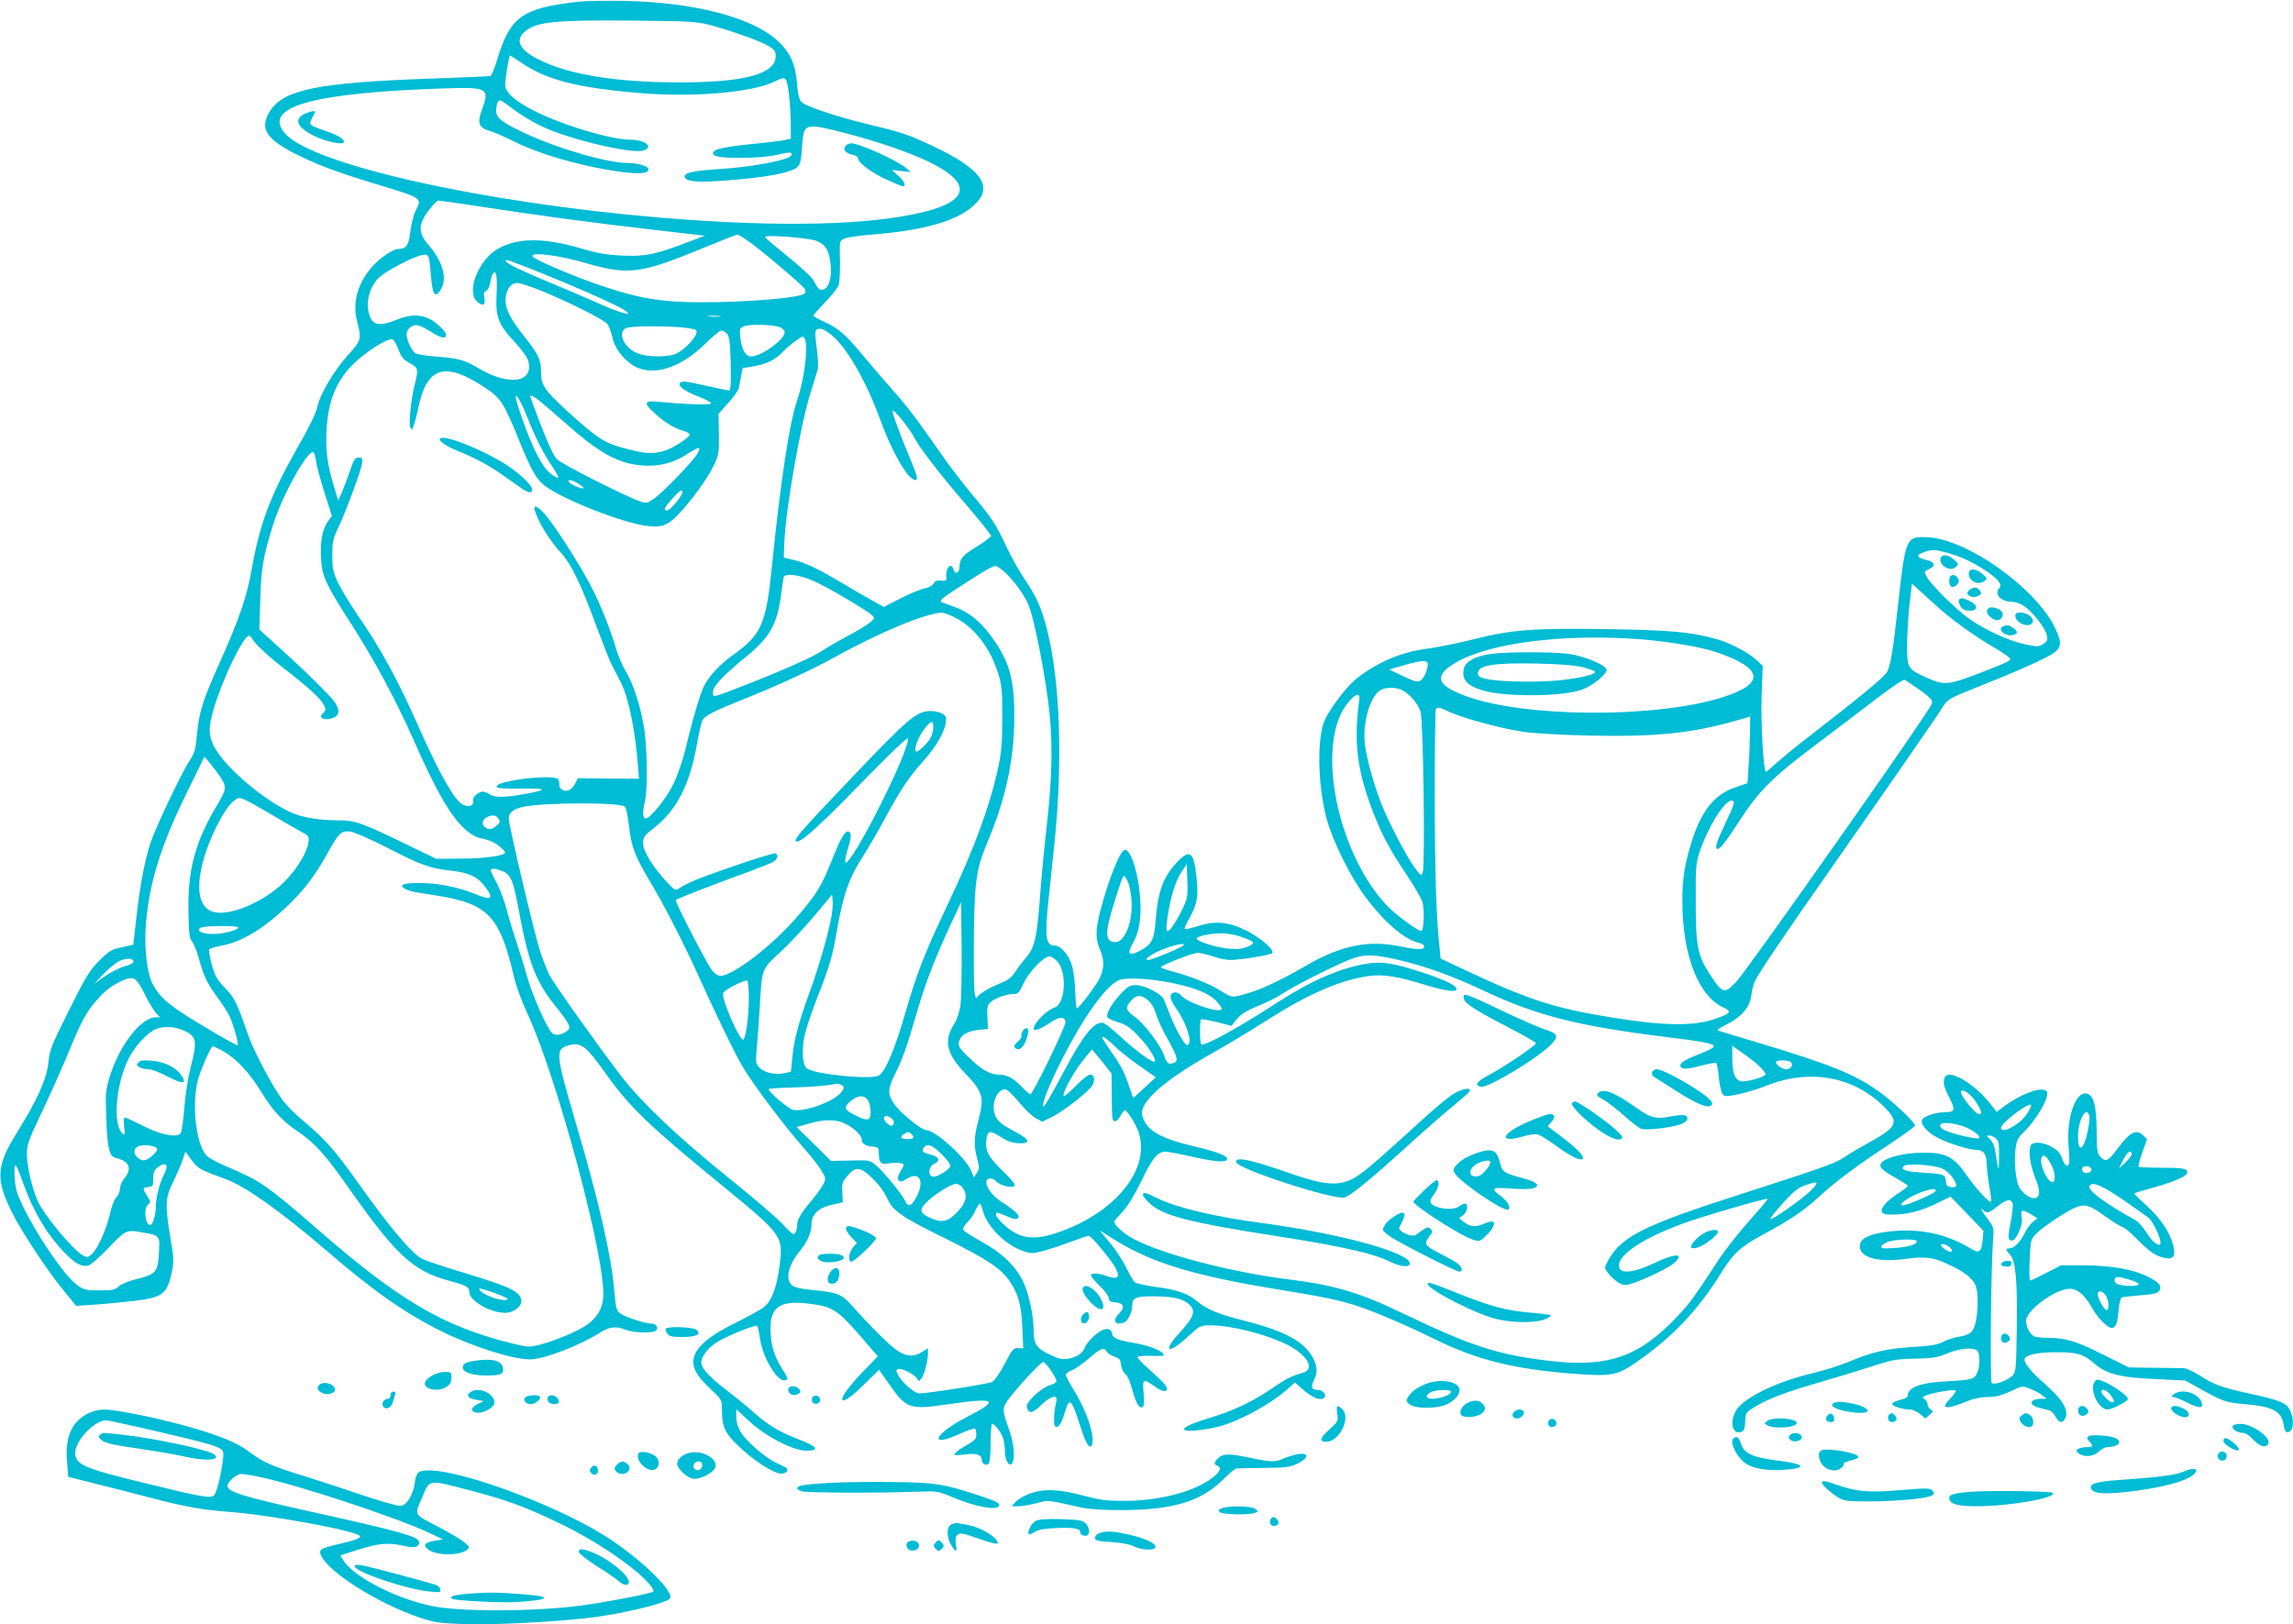 <?xml version="1.0" standalone="no"?>
<!DOCTYPE svg PUBLIC "-//W3C//DTD SVG 20010904//EN"
 "http://www.w3.org/TR/2001/REC-SVG-20010904/DTD/svg10.dtd">
<svg version="1.0" xmlns="http://www.w3.org/2000/svg"
 width="1280pt" height="907pt" viewBox="0 0 1280 907"
 preserveAspectRatio="xMidYMid meet">
<g transform="translate(0,907) scale(0.1,-0.1)"
fill="#00bcd4" stroke="none">
<path d="M3225 9060 c-312 -36 -376 -82 -450 -323 -14 -49 -32 -90 -38 -92 -7
-1 -158 -8 -337 -14 -624 -22 -816 -61 -892 -180 -60 -95 -27 -153 133 -236
117 -60 229 -103 446 -169 277 -84 271 -80 232 -155 -11 -21 -23 -72 -28 -111
-8 -77 -23 -100 -66 -100 -31 0 -105 -50 -149 -101 -81 -93 -110 -199 -82
-306 25 -96 23 -103 -51 -185 -80 -88 -158 -221 -173 -294 -7 -34 -47 -115
-116 -235 -144 -254 -205 -417 -249 -667 -27 -155 -68 -276 -186 -538 -87
-194 -108 -263 -119 -380 -8 -89 -13 -107 -40 -148 -35 -52 -149 -286 -203
-417 -41 -100 -72 -250 -96 -464 l-17 -150 -64 -14 c-58 -12 -71 -20 -126 -75
-54 -54 -74 -86 -169 -277 -99 -199 -108 -221 -115 -292 -9 -91 -62 -209 -178
-395 -112 -180 -117 -254 -28 -436 53 -108 198 -328 293 -444 l68 -83 95 6
c52 3 154 13 225 21 166 20 188 37 216 169 10 52 9 76 -10 186 -30 182 -29
219 15 309 20 41 44 96 53 122 l16 48 35 -48 c36 -48 44 -52 191 -106 110 -40
309 -182 563 -400 260 -224 434 -346 636 -447 175 -87 399 -159 499 -159 77 0
276 77 392 150 51 33 89 37 142 15 40 -16 144 -20 166 -6 21 13 5 41 -23 41
-36 0 -151 38 -176 58 -19 15 -23 33 -31 127 -15 188 -88 507 -214 933 -110
374 -114 410 -54 431 77 27 106 7 210 -139 139 -197 244 -299 644 -626 356
-292 357 -293 337 -459 -15 -119 -43 -196 -85 -231 -18 -15 -87 -53 -153 -86
-166 -80 -244 -151 -244 -223 0 -42 28 -86 96 -150 64 -60 64 -61 64 -115 0
-93 15 -129 85 -197 87 -86 210 -165 250 -161 32 3 41 26 15 38 -8 4 -32 15
-52 25 -59 28 -164 120 -192 168 -17 28 -26 59 -26 86 l0 43 71 -66 c94 -87
247 -166 320 -166 78 0 63 23 -44 64 -111 43 -170 79 -255 155 -35 31 -105 88
-155 126 -100 77 -141 126 -131 159 9 34 38 69 80 98 48 33 221 104 231 95 3
-4 10 -34 15 -68 15 -111 101 -252 143 -235 15 5 15 9 -4 39 -54 83 -75 141
-79 221 -9 148 46 189 222 166 121 -15 152 -35 272 -172 l104 -121 -84 -87
c-78 -81 -124 -145 -113 -157 11 -10 55 22 128 94 l76 75 56 -80 c97 -138 114
-144 326 -113 274 40 296 25 106 -72 -184 -95 -215 -175 -36 -92 41 18 79 31
83 29 4 -3 8 -18 8 -34 0 -24 -8 -33 -54 -59 -50 -28 -73 -48 -65 -55 2 -2 27
0 56 3 62 9 93 -1 93 -29 0 -25 29 -38 41 -19 5 8 9 60 9 117 0 56 4 102 8
102 15 0 49 -44 61 -79 6 -19 11 -53 11 -76 0 -50 24 -89 40 -65 18 27 10 113
-16 185 -39 108 -40 120 -11 163 39 57 186 217 200 217 15 0 79 -94 74 -109
-2 -6 -18 -15 -36 -20 -46 -13 -133 -93 -129 -119 7 -43 31 -41 79 7 52 51 95
63 86 23 -15 -63 -18 -135 -6 -142 17 -11 35 17 54 82 25 84 36 74 85 -79 31
-99 54 -135 66 -104 18 47 -32 195 -105 310 -22 36 -41 72 -41 80 0 8 15 19
33 25 17 6 60 36 95 66 67 58 85 65 101 38 5 -10 24 -22 43 -28 28 -10 33 -17
36 -46 2 -19 12 -41 23 -50 13 -9 28 -45 40 -90 21 -76 39 -106 58 -95 7 5 9
30 5 77 -8 81 -3 84 61 38 26 -19 50 -29 60 -25 24 9 7 33 -79 110 -42 37 -76
72 -76 78 0 5 27 9 63 8 85 -2 89 -2 81 11 -11 19 -85 47 -154 59 -101 17
-128 28 -132 53 -6 40 -51 34 -102 -13 -24 -22 -47 -51 -50 -63 -8 -30 -50
-58 -97 -64 -31 -5 -53 1 -102 25 -73 36 -87 58 -87 135 -1 87 -27 207 -60
274 -44 88 -116 157 -232 221 -53 29 -99 59 -101 66 -3 8 7 26 23 41 15 14 36
44 45 66 10 21 21 39 24 39 4 0 12 -20 19 -44 22 -85 128 -190 224 -221 42
-15 52 -15 110 0 34 9 104 32 154 51 51 19 96 34 101 34 5 0 30 -24 54 -52
128 -149 144 -207 49 -173 -51 18 -90 19 -90 4 0 -7 23 -34 50 -60 28 -26 50
-57 50 -68 0 -16 8 -20 37 -23 48 -4 54 -28 18 -64 -38 -38 -20 -67 30 -48 21
9 45 56 45 92 0 47 20 55 126 54 104 -1 157 -13 192 -45 39 -36 28 -69 -53
-158 -99 -107 -66 -125 44 -24 71 65 71 65 130 65 118 0 321 -53 434 -112 107
-57 148 -132 82 -152 -69 -20 -94 -33 -170 -85 -105 -72 -209 -123 -325 -159
-124 -38 -170 -58 -170 -73 0 -15 110 -6 195 16 114 30 292 127 383 210 l41
36 38 -34 c60 -54 112 -73 128 -47 10 16 -14 40 -41 40 -32 0 -38 15 -20 52
23 44 20 85 -9 134 -52 89 -161 145 -394 204 -129 32 -197 61 -249 105 -50 42
-115 65 -227 79 -58 8 -112 20 -120 26 -8 7 -30 44 -49 84 -19 39 -60 101 -91
138 l-56 68 83 -52 c209 -130 440 -200 909 -277 257 -42 333 -58 434 -89 98
-31 279 -108 450 -192 231 -114 443 -166 779 -191 199 -15 235 -8 339 64 199
137 345 291 470 492 72 117 110 152 237 221 153 82 229 134 312 210 90 84 222
182 401 299 75 50 137 95 137 101 0 17 -118 129 -195 185 -138 100 -276 156
-690 280 -110 33 -206 62 -214 65 -9 3 10 16 45 33 80 38 131 95 139 158 4 26
11 61 18 77 14 38 164 261 424 631 277 396 591 848 627 906 29 45 35 49 175
105 235 93 410 171 447 199 42 32 44 59 8 134 -106 229 -503 509 -725 512
-109 2 -113 -8 -154 -381 -28 -255 -41 -333 -61 -372 -14 -27 -149 -138 -429
-355 -72 -55 -156 -124 -187 -152 -31 -28 -58 -51 -60 -51 -14 0 -30 286 -24
431 l6 161 -36 34 c-50 45 -155 99 -234 119 -138 37 -244 46 -585 52 -421 7
-542 -2 -758 -56 -88 -22 -202 -45 -255 -52 -146 -18 -282 -75 -401 -169 -50
-40 -134 -148 -173 -224 -47 -92 -44 -364 7 -556 33 -124 136 -331 219 -441
108 -143 219 -237 299 -254 15 -3 27 -12 27 -20 0 -19 -35 -19 -129 0 -181 38
-335 7 -531 -107 -116 -68 -234 -125 -300 -146 -111 -35 -111 -35 -171 3 -60
39 -168 83 -271 110 -38 10 -68 21 -68 24 0 11 178 81 207 81 15 -1 53 -9 83
-20 30 -11 73 -19 95 -20 59 0 226 27 237 38 16 16 -67 88 -146 127 -98 48
-172 55 -266 25 -39 -12 -73 -20 -76 -17 -4 3 9 32 27 63 42 75 50 120 38 228
-15 143 -37 158 -112 78 -75 -81 -103 -159 -116 -322 -9 -112 -21 -134 -95
-172 -55 -28 -66 -12 -32 46 42 72 53 177 34 314 -16 116 -50 207 -78 207 -26
0 -92 -163 -140 -349 -25 -100 -25 -152 0 -207 25 -56 25 -102 0 -158 -19 -41
-117 -171 -129 -171 -3 0 -7 42 -9 93 -1 50 -9 116 -18 146 -17 58 -62 111
-94 111 -54 0 -59 45 -35 275 8 77 22 205 30 285 49 462 33 922 -41 1208 -31
120 -57 178 -124 278 -29 42 -75 124 -102 182 -57 123 -84 164 -193 293 -44
53 -105 132 -136 175 -31 43 -93 131 -138 195 -45 65 -120 159 -167 210 -46
52 -117 135 -158 184 -103 125 -141 159 -218 195 -38 18 -68 34 -68 38 0 3 29
36 65 73 35 36 70 80 76 95 6 17 9 77 8 139 -3 109 -3 110 23 122 14 7 83 18
154 23 316 26 500 83 589 182 86 95 11 191 -247 312 -133 63 -171 76 -341 117
-187 44 -370 105 -393 130 -14 15 -20 43 -25 105 -8 106 -40 175 -111 239
-144 129 -460 211 -848 220 -102 2 -221 0 -265 -5z m731 -128 c116 -30 281
-88 331 -117 37 -22 43 -30 43 -59 0 -99 -173 -146 -535 -146 -362 0 -633 45
-798 133 -99 52 -122 104 -67 151 66 55 168 65 605 61 303 -3 349 -5 421 -23z
m-1045 -213 c141 -95 310 -139 654 -168 302 -26 635 2 760 64 45 22 51 23 62
9 13 -18 26 -135 27 -248 l1 -80 -30 -7 c-16 -4 -100 -15 -187 -23 -165 -17
-218 -30 -218 -51 0 -20 44 -27 172 -26 75 0 143 7 188 17 68 17 88 16 76 -5
-17 -26 -225 -65 -416 -76 -133 -9 -182 -20 -178 -43 5 -25 67 -32 213 -21
240 17 384 44 418 78 14 13 20 40 24 109 7 104 15 117 74 115 51 -2 275 -62
422 -112 439 -150 506 -285 182 -365 -307 -75 -812 -86 -1470 -31 -997 84
-1941 296 -2094 470 -129 147 148 226 874 251 260 9 270 3 225 -119 -27 -73
-17 -102 42 -117 23 -7 82 -32 131 -57 156 -78 398 -146 614 -174 98 -12 143
-7 143 16 0 17 -59 35 -116 35 -116 0 -399 83 -584 171 -120 57 -150 81 -150
120 0 34 9 59 21 59 6 0 40 -23 77 -52 37 -28 108 -71 157 -94 149 -71 494
-153 564 -135 64 18 15 61 -70 61 -63 0 -182 27 -311 70 -236 78 -388 170
-388 234 0 34 21 166 27 166 2 0 31 -18 64 -41z m-258 -798 c331 -51 631 -92
961 -130 l320 -37 -97 -37 c-177 -68 -237 -80 -362 -74 -87 4 -136 12 -235 41
-212 62 -362 59 -470 -9 -101 -64 -165 -230 -110 -285 33 -33 52 -26 44 15 -5
27 -3 36 10 41 9 3 19 23 22 44 3 20 10 43 15 51 18 28 26 -12 21 -112 -6
-129 8 -168 99 -266 41 -44 72 -87 78 -109 33 -121 -109 -141 -278 -40 -77 46
-114 56 -235 65 -58 4 -111 13 -119 20 -22 17 -47 75 -47 105 0 16 9 31 24 41
27 18 47 13 124 -35 47 -29 72 -32 72 -10 0 19 -57 74 -95 91 -55 25 -109 23
-180 -6 -77 -32 -120 -32 -139 -2 -43 66 -23 181 43 240 42 38 186 113 238
123 37 7 39 4 49 -118 8 -105 23 -126 54 -76 39 61 13 158 -70 253 -56 65 -56
111 2 189 23 31 48 56 55 56 8 0 100 -13 206 -29z m1547 -214 c109 -83 288
-237 295 -254 3 -9 0 -20 -7 -24 -45 -28 -437 -54 -669 -45 -170 7 -271 27
-460 90 -153 51 -382 149 -387 165 -9 26 149 6 302 -39 231 -67 304 -58 636
79 107 44 200 81 207 81 6 0 44 -24 83 -53z m358 18 c52 -21 72 -56 79 -135 7
-69 -10 -126 -39 -136 -22 -7 -29 -1 -59 54 -9 16 -73 75 -143 131 -69 56
-126 104 -126 108 0 14 246 -5 288 -22z m-1523 -185 c196 -79 394 -167 445
-198 69 -43 -8 -24 -134 32 -67 30 -188 82 -271 116 -170 71 -240 105 -251
121 -9 16 15 8 211 -71z m-32 -86 c156 -62 375 -171 390 -196 8 -13 20 -48 27
-78 16 -67 80 -141 146 -166 102 -39 238 10 363 129 42 41 83 77 93 80 9 3 24
-3 35 -15 15 -17 18 -42 22 -169 2 -109 0 -149 -9 -149 -6 0 -61 11 -122 25
-122 27 -144 30 -153 15 -10 -17 31 -47 104 -74 39 -15 71 -33 71 -38 0 -11
-144 -6 -297 9 -78 7 -82 -7 -20 -63 53 -49 107 -83 157 -98 20 -6 39 -15 40
-21 3 -16 -101 -83 -147 -94 -61 -16 -99 -14 -194 10 -135 34 -170 56 -347
218 -124 114 -142 142 -142 215 0 68 -13 96 -92 196 -84 105 -111 162 -105
217 5 51 30 83 64 83 13 0 65 -16 116 -36z m1015 -151 c-15 -2 -42 -2 -60 0
-18 2 -6 4 27 4 33 0 48 -2 33 -4z m341 -62 c11 -7 21 -18 21 -26 0 -41 -129
-135 -187 -135 -31 0 -53 38 -60 103 -5 53 -5 55 23 66 35 13 173 8 203 -8z
m-552 1 c40 -4 75 -11 78 -14 23 -22 -68 -122 -125 -138 -59 -16 -160 -12
-207 10 -79 35 -110 128 -48 141 42 9 215 9 302 1z m842 -49 c83 -71 192 -263
267 -473 64 -176 154 -330 193 -330 18 0 13 20 -35 135 -58 139 -96 246 -91
252 9 8 97 -103 123 -154 29 -56 144 -205 289 -373 50 -58 101 -120 114 -139
l25 -34 -26 -21 c-14 -12 -51 -36 -82 -55 -55 -35 -69 -53 -70 -100 -1 -31
-26 -40 -33 -12 -12 47 -47 10 -40 -44 2 -17 -3 -19 -30 -17 -23 3 -34 -2 -42
-16 -6 -12 -26 -23 -48 -27 -21 -3 -81 -28 -134 -55 l-96 -49 -64 36 c-35 19
-112 64 -171 99 -128 77 -205 114 -273 129 l-50 12 3 79 c7 184 88 652 146
839 19 61 38 121 41 134 4 13 1 66 -6 118 -10 77 -10 96 0 103 20 12 46 1 90
-37z m-155 -19 c18 -47 -5 -227 -45 -341 -42 -121 -93 -460 -139 -916 -34
-337 -57 -389 -226 -510 -64 -46 -127 -113 -153 -165 -22 -44 -63 -180 -105
-357 -15 -60 -44 -146 -66 -190 -39 -82 -130 -195 -156 -195 -17 0 -18 37 -4
95 16 61 13 301 -4 408 -21 126 -60 249 -103 319 -19 32 -42 86 -52 120 -33
114 -92 261 -143 357 -61 117 -182 307 -243 384 -47 59 -83 77 -69 35 19 -64
85 -170 144 -233 58 -62 115 -180 205 -427 30 -81 65 -170 79 -198 14 -27 37
-72 51 -99 45 -88 83 -276 98 -488 l4 -51 -171 1 -170 2 -14 -27 c-18 -37 -46
-52 -73 -38 -11 6 -19 19 -17 28 1 9 -1 23 -5 30 -21 33 -356 -7 -344 -41 3
-9 44 -11 138 -10 148 2 152 -6 14 -31 -111 -20 -165 -20 -191 -1 -10 8 -28
15 -40 15 -21 0 -56 -30 -53 -46 6 -34 -22 -45 -61 -24 -44 24 -129 174 -240
425 -117 265 -216 447 -347 636 -40 59 -88 138 -106 175 -28 61 -32 79 -32
154 0 75 4 93 34 155 44 93 129 324 133 361 3 25 0 29 -20 29 -20 0 -27 -10
-47 -70 -13 -38 -33 -92 -45 -120 l-22 -50 -24 80 c-37 123 -47 198 -41 314 8
153 49 262 135 354 70 74 206 163 234 152 7 -3 22 -29 33 -58 16 -42 28 -56
63 -75 47 -26 49 -33 27 -119 -20 -78 -34 -213 -25 -238 7 -18 9 -18 19 8 6
16 18 60 26 100 48 230 149 261 370 114 93 -62 106 -83 198 -309 64 -156 93
-206 139 -241 101 -76 429 -205 565 -223 84 -11 118 1 175 59 75 78 167 204
202 277 29 62 30 71 29 177 l-2 112 54 61 c30 33 57 70 59 83 3 12 8 42 13 66
l8 45 68 12 c72 14 117 36 157 80 28 30 99 84 110 84 5 0 11 -7 14 -16z
m-1592 -342 c9 -15 30 -62 47 -105 41 -104 85 -190 133 -260 22 -32 37 -61 34
-64 -3 -4 -23 7 -44 24 -46 37 -98 137 -157 306 -43 122 -48 158 -13 99z m135
-21 c32 -27 92 -79 133 -115 145 -130 248 -193 348 -215 118 -25 222 -8 312
50 73 47 86 49 65 9 -20 -39 -193 -219 -244 -254 -37 -26 -43 -27 -76 -16 -81
27 -441 209 -467 237 -17 17 -50 89 -88 187 -33 87 -60 160 -60 162 0 13 27
-2 77 -45z m-1272 -318 c3 -27 25 -106 47 -176 l41 -128 -21 -28 c-32 -43 -45
-111 -40 -204 5 -105 22 -142 173 -378 127 -198 247 -422 344 -641 125 -284
204 -421 285 -496 25 -23 57 -44 73 -48 62 -13 95 -27 123 -51 17 -14 30 -29
30 -33 0 -18 -120 -34 -250 -34 l-135 -1 -190 92 c-232 112 -265 123 -363 123
-103 0 -196 16 -258 44 -151 69 -358 244 -422 356 -40 68 -41 116 -7 228 48
163 164 402 195 402 5 0 14 -8 19 -18 14 -27 96 -103 181 -168 120 -92 200
-165 216 -197 14 -26 14 -31 -2 -49 -16 -16 -16 -21 -4 -29 16 -10 58 -3 77
13 18 15 16 38 -5 73 -21 34 -176 187 -326 321 l-98 89 5 170 c5 176 17 242
73 420 51 161 194 418 224 400 4 -3 11 -26 15 -52z m1464 -124 c18 -11 31 -22
28 -25 -7 -7 -73 21 -81 35 -11 18 16 13 53 -10z m581 -44 c0 -23 -68 -105
-87 -105 -22 0 -15 15 28 64 36 41 59 57 59 41z m7055 -340 c79 -21 149 -54
224 -104 66 -45 90 -76 72 -94 -32 -32 8 -77 68 -77 21 0 50 -10 73 -26 48
-34 116 -122 124 -161 5 -26 2 -34 -21 -49 -25 -16 -31 -16 -103 -1 -87 19
-211 75 -304 138 -72 49 -219 194 -242 238 -16 29 -15 30 12 43 40 19 34 40
-16 52 -54 14 -58 27 -12 43 47 16 56 16 125 -2z m-5259 -107 c47 -41 108
-124 133 -180 35 -79 102 -425 121 -623 16 -175 12 -353 -14 -590 -14 -121
-30 -285 -36 -365 -22 -298 -31 -339 -92 -408 -16 -19 -39 -50 -53 -71 -18
-29 -38 -44 -82 -61 -58 -24 -112 -55 -125 -74 -19 -28 -23 27 -22 277 2 355
11 428 73 577 106 251 153 469 153 709 0 219 -29 315 -137 459 -58 77 -119
125 -193 152 -32 11 -65 24 -76 28 -15 7 1 21 92 80 133 87 193 122 209 122 7
0 29 -14 49 -32z m-1066 -51 c76 -33 302 -166 330 -194 13 -13 12 -17 -11 -37
-15 -13 -71 -47 -125 -76 -55 -29 -119 -66 -143 -83 -48 -33 -223 -111 -431
-192 -191 -74 -180 -72 -180 -38 0 32 59 94 192 202 125 102 168 180 188 339
6 48 13 93 15 100 8 23 87 13 165 -21z m6253 -125 c91 -84 210 -171 323 -238
50 -29 96 -60 103 -68 10 -12 -9 -22 -116 -64 -236 -92 -244 -93 -358 -41 -95
43 -100 52 -99 178 0 58 6 159 13 224 l14 118 26 -23 c14 -13 57 -52 94 -86z
m-5464 -79 c108 -53 198 -169 243 -313 20 -66 23 -95 23 -245 0 -138 -4 -190
-22 -276 -47 -219 -133 -454 -285 -774 -126 -265 -171 -381 -234 -600 -59
-203 -110 -326 -148 -350 -38 -25 -356 6 -401 39 -27 19 -31 111 -11 196 10
39 40 127 67 197 71 181 86 230 113 390 33 186 65 278 135 388 32 50 91 151
131 225 89 164 132 229 211 317 87 98 134 186 130 244 -1 20 -42 39 -85 39
-78 0 -122 -37 -430 -360 -289 -303 -335 -355 -323 -367 18 -17 122 75 358
318 157 161 265 265 267 256 13 -63 -315 -713 -348 -692 -5 3 0 33 11 68 22
72 23 93 8 103 -19 11 -46 -34 -95 -158 -53 -134 -81 -182 -170 -289 -110
-132 -259 -262 -375 -328 -70 -39 -91 -39 -124 1 -25 29 -210 387 -203 393 9
7 233 95 359 140 81 29 161 61 178 69 31 16 40 39 21 51 -6 4 -110 -28 -232
-70 -205 -71 -262 -94 -311 -128 -17 -11 -25 -5 -69 43 -79 87 -128 169 -128
212 0 34 6 42 63 87 124 98 197 239 237 463 10 57 23 116 29 131 12 30 52 51
266 137 153 61 357 155 462 214 260 144 519 252 609 255 11 1 44 -11 73 -26z
m3837 -123 c156 -13 333 -43 417 -72 263 -90 273 -176 30 -252 -374 -117
-1099 -113 -1429 7 -166 61 -183 112 -60 186 188 112 608 165 1042 131z
m-1196 -139 c0 -33 -22 -81 -42 -92 -16 -8 -35 -3 -96 26 l-77 37 80 23 c103
30 135 31 135 6z m2730 -132 c30 -20 64 -46 74 -58 19 -21 19 -21 -29 -93
-174 -264 -995 -1427 -1049 -1485 -67 -74 -80 -71 -144 26 -76 115 -86 162
-86 416 -1 194 1 215 22 279 46 138 138 286 178 286 22 0 17 -19 -36 -130 -48
-100 -60 -140 -42 -140 15 0 47 41 126 163 108 165 180 236 421 418 116 87
272 206 348 264 81 62 143 103 150 99 7 -4 37 -24 67 -45z m-2872 -13 c43 -22
89 -77 102 -121 15 -50 26 -858 12 -894 -9 -25 -9 -24 -45 25 -44 59 -144 250
-185 354 -42 106 -80 242 -92 328 -16 116 24 266 82 306 28 20 90 21 126 2z
m-242 -68 c-31 -231 -8 -397 89 -638 48 -119 82 -180 182 -332 39 -59 77 -124
83 -144 12 -35 9 -148 -4 -161 -10 -10 -142 86 -193 140 -252 266 -381 794
-261 1065 23 51 74 112 95 112 12 0 14 -9 9 -42z m505 -53 c85 -38 290 -93
412 -111 64 -9 222 -18 367 -21 367 -8 569 12 813 81 l87 25 -1 -92 c-1 -51
-4 -134 -8 -186 l-6 -94 -65 -22 c-123 -41 -197 -136 -253 -325 -40 -132 -50
-224 -44 -378 11 -265 98 -469 227 -527 51 -23 42 -34 -50 -65 -122 -41 -288
-38 -585 11 -315 51 -462 100 -826 272 l-117 55 -6 59 c-19 175 -26 418 -27
846 0 263 3 482 6 487 9 14 17 13 76 -15z m-2881 -85 c0 -17 -7 -44 -15 -59
-15 -31 -74 -85 -82 -77 -12 12 10 75 42 119 41 55 55 59 55 17z m-3979 -280
c35 -52 33 -68 -16 -150 -127 -211 -169 -371 -163 -611 2 -111 6 -140 20 -156
9 -10 27 -54 39 -98 26 -96 46 -137 106 -218 25 -34 53 -78 63 -98 19 -37 54
-158 47 -165 -5 -5 -233 128 -325 190 -80 54 -122 97 -151 154 -29 56 -45 189
-38 308 15 237 80 454 229 756 l99 203 30 -35 c16 -19 43 -55 60 -80z m291
-212 c67 -40 141 -82 163 -94 34 -17 40 -24 38 -49 -4 -58 -64 -157 -137 -230
-115 -113 -306 -193 -397 -166 -84 25 -100 142 -44 321 36 113 108 252 151
290 33 29 36 29 68 16 19 -8 90 -47 158 -88z m1966 48 c7 -7 17 -54 23 -106
13 -118 32 -169 120 -316 77 -128 190 -350 265 -516 94 -209 206 -441 248
-511 58 -99 225 -321 330 -442 48 -54 99 -118 112 -142 24 -40 25 -44 10 -75
-9 -18 -39 -59 -66 -92 -56 -65 -80 -105 -80 -135 0 -27 -10 -51 -22 -51 -5 0
-34 27 -65 61 -31 33 -169 151 -307 262 -269 216 -476 413 -587 557 -137 179
-378 519 -402 566 -13 27 -36 85 -51 129 -32 99 -176 706 -176 745 0 32 26 53
80 65 116 25 543 26 568 1z m-704 -69 c9 -15 7 -22 -13 -38 -27 -22 -41 -24
-65 -6 -21 15 -12 45 18 57 29 12 47 8 60 -13z m-629 -157 c194 -100 244 -118
359 -131 106 -11 155 -35 199 -97 45 -62 28 -71 -62 -33 -88 37 -208 61 -310
61 -82 0 -112 -9 -89 -27 22 -17 44 -22 177 -42 295 -46 360 -112 440 -455 11
-49 45 -141 75 -205 170 -366 443 -1392 423 -1589 -7 -65 -36 -112 -95 -152
-54 -36 -171 -85 -255 -107 -62 -16 -67 -16 -158 6 -381 94 -628 238 -1079
631 -286 249 -327 277 -497 349 -56 23 -113 53 -127 66 -60 56 -88 283 -51
426 13 49 65 170 81 187 1 2 26 -9 54 -24 75 -41 147 -116 214 -224 72 -116
119 -167 212 -230 88 -60 149 -127 255 -277 287 -410 380 -498 586 -554 100
-27 113 -35 113 -64 0 -48 116 -115 200 -115 45 0 90 32 90 64 0 52 -56 80
-325 161 -104 31 -205 65 -226 75 -62 32 -184 177 -374 445 -111 157 -173 227
-291 326 -45 37 -97 90 -116 116 -62 85 -165 280 -197 376 -58 168 -72 196
-125 251 -44 45 -55 64 -73 127 -11 41 -18 79 -16 86 3 6 31 16 64 22 113 19
235 91 368 217 93 87 160 175 226 294 64 118 80 133 130 127 23 -3 110 -41
200 -87z m4441 -355 c-41 -81 -72 -123 -82 -112 -10 10 12 147 36 226 10 35
31 82 47 105 l28 41 3 -95 c3 -91 1 -97 -32 -165z m-3791 221 c47 -20 60 -52
90 -213 54 -294 94 -400 200 -533 87 -109 96 -128 70 -147 -31 -22 -64 -27
-82 -12 -27 23 -110 208 -138 309 -15 52 -42 140 -60 195 -19 55 -44 138 -56
185 -12 47 -37 113 -55 148 -19 34 -34 67 -34 72 0 14 25 12 65 -4z m3490 -56
c8 -16 18 -62 21 -103 10 -118 -35 -237 -90 -237 -57 0 -59 51 -10 208 42 134
52 162 58 162 3 0 12 -13 21 -30z m-1655 -205 c-21 -106 -69 -273 -120 -413
-63 -175 -88 -267 -97 -367 l-8 -79 -35 -8 c-52 -11 -111 2 -138 29 -23 23
-24 30 -19 91 4 37 11 141 17 232 15 242 7 221 117 325 53 49 139 142 192 205
l96 115 3 -35 c2 -19 -2 -62 -8 -95z m721 -491 c-5 -35 -20 -79 -34 -100 -60
-94 -45 -166 59 -275 103 -108 110 -134 74 -270 -23 -89 -25 -136 -5 -209 13
-49 13 -57 -2 -79 l-16 -25 -17 40 c-31 71 -200 224 -249 224 -28 0 -148 99
-181 148 -36 54 -35 83 7 166 37 74 67 155 113 316 51 178 102 312 188 499
l67 144 3 -259 c1 -142 -2 -287 -7 -320z m-4031 438 c0 -16 -84 -37 -142 -37
-62 1 -95 18 -68 35 19 12 210 13 210 2z m5596 -52 c80 -28 85 -36 38 -56 -28
-12 -57 -15 -104 -11 -66 5 -180 41 -180 57 0 12 74 28 136 29 28 1 77 -8 110
-19z m-322 -50 c-13 -13 -175 -80 -194 -80 -33 0 29 41 96 65 73 26 115 32 98
15z m1225 -85 c143 -35 288 -88 461 -170 287 -135 528 -196 1010 -255 208 -25
272 -38 267 -53 -2 -7 -30 -22 -63 -35 -88 -34 -124 -54 -124 -69 0 -25 31
-26 112 -4 44 11 83 19 88 16 4 -3 11 -38 15 -79 3 -41 13 -83 20 -93 13 -17
17 -17 92 -2 43 9 112 30 153 47 245 97 490 52 663 -123 80 -82 67 -108 -93
-196 -52 -29 -113 -65 -136 -81 -45 -32 -127 -61 -569 -203 -545 -175 -666
-235 -744 -365 -11 -19 -21 -40 -21 -47 0 -18 49 -72 81 -88 25 -13 34 -13 76
1 71 23 205 89 231 114 57 54 2 53 -113 -2 -102 -49 -177 -61 -193 -32 -32 61
106 161 343 249 107 40 476 148 482 141 3 -2 -44 -57 -102 -122 -59 -66 -136
-164 -172 -219 -140 -214 -158 -238 -225 -310 -211 -226 -383 -289 -693 -256
-304 33 -455 81 -846 269 -237 114 -377 156 -624 187 -326 40 -715 141 -878
228 -52 27 -107 77 -107 96 0 4 21 28 46 55 30 32 65 90 105 171 60 126 92
165 135 165 13 0 85 -14 160 -31 129 -28 184 -31 184 -9 0 18 -59 40 -187 70
-193 46 -267 91 -287 173 -17 73 122 196 402 353 75 42 203 119 284 171 237
152 416 230 576 253 83 12 162 -1 321 -50 106 -32 163 -41 171 -25 9 18 -60
53 -183 93 -169 55 -229 65 -314 52 -150 -24 -310 -93 -502 -217 -228 -148
-415 -250 -426 -233 -8 13 -8 130 -1 138 4 3 43 -4 89 -15 l82 -21 15 20 c32
43 58 61 137 93 44 18 101 46 126 63 57 40 282 154 378 193 86 34 135 33 298
-6z m-1925 -5 c54 -65 42 -237 -18 -256 -44 -14 -116 -87 -116 -118 0 -16 38
-3 86 30 56 39 87 41 92 8 3 -22 -183 -404 -196 -404 -4 0 -26 18 -47 41 -50
51 -84 69 -132 69 -47 0 -96 29 -168 99 -57 55 -62 68 -45 101 15 28 48 43
105 50 l50 5 -3 65 c-3 55 0 68 17 84 25 23 87 45 126 46 28 0 34 6 58 58 29
64 113 152 146 152 10 0 31 -14 45 -30z m-5159 1 c0 -8 -20 -19 -48 -26 -27
-7 -77 -32 -110 -55 l-62 -43 50 52 c28 29 66 61 85 72 39 21 85 21 85 0z m61
-178 c22 -46 51 -94 64 -108 l23 -25 -23 0 c-84 0 -208 -162 -260 -340 -20
-67 -22 -90 -17 -220 6 -173 17 -217 55 -226 74 -17 91 -59 47 -112 -14 -17
-25 -42 -25 -58 0 -15 -9 -38 -21 -50 -12 -13 -27 -51 -35 -91 -18 -81 -67
-193 -100 -224 -22 -20 -26 -21 -50 -9 -58 32 -220 227 -255 308 -31 70 -59
196 -59 259 0 52 9 76 81 228 45 94 108 234 140 312 74 180 103 237 146 291
56 69 95 102 148 128 80 39 93 32 141 -63z m5740 58 c125 -26 203 -58 242 -98
17 -19 32 -39 32 -45 0 -31 -187 30 -226 73 -22 24 -51 24 -59 0 -4 -13 8 -40
38 -83 57 -84 88 -196 52 -192 -14 2 -63 88 -92 164 -14 36 -30 76 -36 90 -15
32 -109 80 -157 80 -32 0 -44 -7 -83 -48 -47 -51 -77 -100 -77 -126 0 -10 20
-21 57 -32 47 -14 69 -28 115 -76 55 -56 105 -134 94 -145 -10 -10 -109 62
-192 140 -47 44 -91 77 -102 77 -50 0 -107 -73 -213 -272 -82 -153 -110 -201
-115 -195 -11 10 36 127 102 257 122 241 244 412 319 447 38 17 175 10 301
-16z m-2366 -84 c0 -98 -15 -216 -30 -231 -17 -17 -125 229 -113 260 7 18 122
76 135 68 4 -3 8 -47 8 -97z m2229 -12 c19 -17 35 -44 45 -78 8 -29 38 -93 66
-142 53 -96 59 -119 34 -129 -31 -12 -40 -5 -56 42 -23 62 -111 177 -165 216
-49 34 -53 52 -18 90 30 33 55 33 94 1z m-5365 -178 c53 -29 56 -58 21 -193
-15 -58 -30 -152 -36 -228 -5 -71 -15 -136 -21 -144 -22 -26 -111 -8 -210 42
-49 25 -94 46 -100 46 -7 0 -9 -17 -5 -51 5 -44 4 -49 -8 -39 -57 48 -39 276
33 419 36 73 108 149 157 167 51 18 115 11 169 -19z m5174 -74 c26 -27 90 -77
141 -113 l93 -65 -63 -58 -63 -58 -22 63 c-27 81 -46 118 -99 193 -54 78 -58
85 -46 85 5 0 32 -21 59 -47z m3607 -120 c19 -19 33 -38 30 -43 -10 -16 -112
-43 -137 -37 -34 9 -48 46 -48 128 l0 70 60 -42 c33 -23 76 -57 95 -76z
m-3673 30 l53 -67 1 -111 c1 -149 2 -155 19 -155 8 0 21 14 30 30 9 17 19 30
24 30 13 0 59 -71 76 -119 72 -206 -129 -456 -457 -565 -128 -43 -207 -32
-289 42 -27 24 -49 50 -49 58 0 18 2 18 61 -7 39 -17 53 -19 62 -10 14 14 -12
38 -97 94 -72 48 -107 127 -56 127 10 0 23 -7 30 -15 19 -23 88 -41 102 -27 8
8 -9 30 -65 84 -81 78 -101 118 -90 183 7 44 22 44 84 4 35 -22 62 -31 96 -32
69 -3 63 20 -18 63 -84 44 -107 64 -118 106 -18 64 24 143 66 130 11 -3 44
-37 75 -74 30 -37 71 -76 91 -86 l35 -19 53 26 c68 33 210 145 228 179 16 31
9 58 -15 58 -9 0 -43 -27 -76 -60 -32 -33 -63 -60 -68 -60 -18 0 41 115 97
188 30 39 57 72 58 72 2 0 27 -30 57 -67z m3846 -5 c14 -14 -2 -38 -27 -38
-23 0 -63 29 -56 41 9 13 69 11 83 -3z m-5304 -124 c25 -9 19 -30 -16 -60 -60
-49 -199 -94 -253 -80 -25 6 -135 100 -135 115 0 3 60 7 133 9 108 3 188 9
249 21 3 0 13 -2 22 -5z m150 -86 c9 -12 16 -42 16 -65 0 -52 -16 -56 -90 -18
-56 28 -61 42 -27 72 42 38 79 42 101 11z m127 -98 c20 -11 25 -35 9 -45 -5
-3 -19 4 -30 15 -11 11 -18 25 -15 30 8 13 12 12 36 0z m-249 -36 c45 -22 88
-64 88 -85 0 -24 19 -37 60 -41 33 -3 35 -5 36 -39 1 -54 10 -62 60 -54 24 3
53 3 64 0 20 -6 19 -7 -3 -45 -17 -30 -19 -42 -10 -51 9 -9 20 -7 46 10 75 46
102 -23 45 -116 -24 -40 -41 -42 -56 -7 -17 36 -112 153 -156 192 -41 36 -37
35 -164 32 l-93 -2 -96 95 -96 94 74 21 c83 24 149 23 201 -4z m366 -56 c20
-20 14 -28 -23 -28 -38 0 -46 13 -17 29 22 13 26 13 40 -1z m-4214 -78 c8 -8
2 -19 -22 -41 -37 -33 -57 -36 -84 -12 -25 22 -23 52 5 63 26 11 86 5 101 -10z
m4388 -40 c27 -27 46 -54 43 -62 -8 -20 -69 -58 -93 -58 -34 0 -31 56 3 72 38
17 27 41 -23 52 -43 10 -52 22 -30 44 19 19 49 4 100 -48z m-5134 -152 c57
-161 131 -286 230 -390 58 -61 99 -84 135 -74 13 3 58 42 100 85 108 114 112
116 194 101 107 -18 107 -18 100 -117 -6 -106 -16 -117 -122 -144 -47 -11 -89
-29 -103 -42 -20 -19 -35 -22 -106 -22 -75 0 -87 3 -124 29 -67 46 -224 274
-306 445 -34 72 -41 98 -44 161 -5 92 4 85 46 -32z m802 87 c0 -9 -7 -30 -17
-48 -23 -45 -43 -125 -43 -173 0 -46 -17 -104 -31 -104 -29 0 -39 95 -12 115
15 11 15 15 -5 47 -28 45 -28 46 6 50 25 3 27 6 27 46 0 34 5 48 24 63 28 23
51 25 51 4z m3952 -76 c27 -27 57 -69 68 -94 32 -75 79 -108 315 -224 243
-120 325 -174 373 -247 47 -69 64 -134 69 -261 l5 -112 -28 2 c-25 2 -32 -5
-75 -87 -27 -52 -57 -95 -71 -102 -21 -11 -359 -64 -407 -64 -25 0 -97 62
-117 102 -13 25 -13 29 0 34 18 7 92 -30 105 -53 10 -17 12 -17 25 1 16 19 36
100 36 142 l0 26 -34 -21 c-46 -29 -85 -26 -137 8 -42 28 -147 132 -254 252
-58 65 -78 72 -223 87 -65 6 -98 14 -112 27 -38 34 -19 113 46 191 42 53 64
102 64 148 0 55 38 92 113 109 l62 14 -3 55 c-3 48 0 59 24 87 52 63 76 60
156 -20z m5228 -55 c-47 -47 -219 -169 -228 -160 -2 3 30 43 71 89 61 67 86
86 124 99 75 25 80 21 33 -28z m-4736 14 c29 -41 20 -83 -27 -132 -53 -56 -85
-65 -145 -40 -65 27 -73 46 -37 84 43 46 143 110 171 110 12 0 30 -10 38 -22z
m-2568 -605 c34 -15 36 -18 16 -21 -31 -5 -116 25 -137 48 -18 20 -17 20 33 5
27 -8 67 -23 88 -32z"/>
<path d="M1704 8436 c-66 -29 -47 -77 48 -124 68 -34 168 -54 168 -34 0 17
-39 40 -105 62 -88 30 -92 33 -75 67 8 15 16 31 18 36 6 11 -19 8 -54 -7z"/>
<path d="M4720 8255 c-17 -20 0 -41 40 -49 17 -3 30 -12 30 -20 0 -24 72 -78
157 -118 46 -21 88 -38 93 -38 21 0 8 29 -26 59 l-36 32 54 -6 53 -6 -25 21
c-48 43 -264 140 -309 140 -10 0 -24 -7 -31 -15z"/>
<path d="M2455 6620 c-7 -12 42 -45 103 -69 82 -32 172 -80 236 -125 32 -22
79 -56 104 -73 53 -38 72 -41 72 -14 0 22 -70 88 -142 135 -140 89 -356 174
-373 146z"/>
<path d="M10834 5956 c-16 -41 54 -83 85 -51 15 15 14 18 -12 41 -31 27 -65
31 -73 10z"/>
<path d="M10990 5866 c0 -41 53 -66 86 -41 19 15 18 16 -9 40 -37 33 -77 34
-77 1z"/>
<path d="M10884 5846 c-8 -21 -1 -49 12 -53 7 -2 19 3 28 12 12 12 13 21 6 36
-13 22 -38 25 -46 5z"/>
<path d="M10995 5777 c-10 -8 -15 -19 -12 -24 11 -17 45 -22 64 -8 15 11 15
15 4 29 -16 20 -31 20 -56 3z"/>
<path d="M10935 5720 c-4 -6 1 -22 9 -35 12 -19 25 -25 51 -25 48 0 48 31 1
54 -40 19 -52 20 -61 6z"/>
<path d="M11093 5663 c-10 -25 42 -66 68 -53 28 15 24 49 -7 60 -36 14 -54 12
-61 -7z"/>
<path d="M11250 5632 c0 -43 83 -73 97 -35 9 22 -31 53 -68 53 -22 0 -29 -5
-29 -18z"/>
<path d="M11183 5573 c-38 -15 10 -59 53 -49 30 8 30 20 2 40 -23 16 -34 18
-55 9z"/>
<path d="M8324 5419 c-81 -10 -141 -41 -151 -77 -17 -64 13 -100 104 -127 127
-38 450 -35 556 5 61 23 142 90 135 112 -8 28 -131 77 -218 88 -97 11 -335 11
-426 -1z m511 -74 c33 -9 64 -20 68 -24 16 -16 -101 -42 -228 -52 -136 -10
-323 -4 -387 12 -28 7 -38 15 -38 29 0 46 86 60 335 55 127 -3 210 -10 250
-20z"/>
<path d="M8170 3501 c0 -29 53 -65 238 -161 91 -47 166 -89 166 -95 1 -12
-177 -132 -264 -178 -68 -35 -83 -60 -40 -65 40 -4 290 145 378 226 56 52 53
69 -18 92 -30 9 -136 55 -235 102 -217 103 -225 106 -225 79z"/>
<path d="M9223 3084 c-3 -9 0 -20 8 -25 8 -5 63 -40 122 -78 120 -76 181 -101
199 -83 9 9 7 17 -7 32 -43 47 -257 170 -296 170 -11 0 -22 -7 -26 -16z"/>
<path d="M8104 2956 c-28 -19 -99 -78 -159 -133 -247 -224 -283 -256 -338
-298 -107 -82 -183 -83 -397 -9 -237 82 -310 97 -310 66 0 -36 543 -213 605
-198 34 9 142 97 351 287 99 90 217 193 262 229 44 36 83 71 86 78 11 25 -50
12 -100 -22z"/>
<path d="M8920 2966 c-9 -12 -4 -18 29 -35 22 -12 73 -51 113 -87 40 -36 84
-70 98 -76 29 -11 177 6 227 27 37 15 44 40 14 48 -11 3 -46 -1 -78 -7 -77
-16 -109 -8 -186 47 -125 89 -190 114 -217 83z"/>
<path d="M8774 2909 c-3 -6 19 -35 51 -66 101 -95 197 -151 226 -132 11 8 4
19 -36 55 -55 50 -206 154 -223 154 -6 0 -14 -5 -18 -11z"/>
<path d="M8553 2816 c-169 -68 -204 -136 -46 -90 30 9 65 13 77 10 13 -3 57
-31 99 -61 87 -64 142 -90 153 -74 8 14 -35 59 -124 126 l-73 55 21 23 c24 25
20 45 -8 45 -9 0 -54 -15 -99 -34z"/>
<path d="M8255 2636 c-57 -18 -96 -40 -123 -69 -19 -20 -22 -29 -13 -45 27
-51 283 -224 302 -205 14 14 -9 51 -51 81 -50 37 -39 44 64 36 52 -4 106 -4
120 0 45 11 31 34 -31 51 -138 39 -135 37 -152 102 -17 62 -42 72 -116 49z
m65 -53 c0 -22 -43 -73 -65 -79 -59 -15 -65 39 -7 70 29 16 72 21 72 9z"/>
<path d="M7949 2423 c-32 -31 -59 -59 -59 -62 1 -23 267 -193 333 -213 37 -11
39 -10 77 27 40 39 52 75 26 75 -7 0 -30 -7 -51 -16 -43 -17 -71 -13 -106 15
l-24 20 23 16 c23 17 31 65 10 65 -7 0 -22 -7 -32 -15 -36 -28 -147 -12 -160
22 -4 8 5 28 19 45 25 30 34 78 14 78 -6 0 -37 -25 -70 -57z"/>
<path d="M6380 2398 c0 -6 17 -28 39 -48 70 -67 225 -107 696 -180 377 -59
552 -98 645 -145 56 -28 110 -33 110 -10 0 61 -385 167 -825 226 -265 35 -481
87 -587 140 -63 32 -78 35 -78 17z"/>
<path d="M7778 2275 c-36 -24 -58 -52 -58 -73 0 -5 19 -22 43 -38 57 -38 364
-194 383 -194 23 0 16 27 -13 48 -16 11 -61 36 -100 56 -79 39 -86 52 -53 94
18 23 19 27 6 40 -15 15 -19 14 -81 -32 -14 -11 -53 -2 -80 18 -19 15 -19 16
-2 46 34 63 16 77 -45 35z"/>
<path d="M9523 2190 c-37 -16 -83 -62 -83 -81 0 -14 28 -11 63 7 34 17 87 63
87 75 0 16 -30 16 -67 -1z"/>
<path d="M7970 1901 c0 -31 274 -171 385 -196 91 -22 219 -22 269 -1 22 9 37
19 33 22 -3 3 -54 10 -114 15 -133 11 -219 34 -393 103 -163 65 -180 71 -180
57z"/>
<path d="M5711 3316 c-7 -8 -11 -21 -9 -29 2 -8 -8 -24 -22 -35 -19 -16 -22
-23 -13 -33 18 -18 42 -3 58 36 25 58 16 97 -14 61z"/>
<path d="M772 3137 c-11 -13 -10 -17 7 -26 11 -6 33 -11 50 -11 16 0 65 -18
107 -41 86 -45 111 -41 74 10 -30 43 -93 73 -165 79 -47 3 -63 1 -73 -11z"/>
<path d="M4723 2214 c-3 -9 7 -28 27 -49 l33 -34 -22 -27 c-22 -28 -28 -69
-11 -79 11 -7 140 114 140 131 0 12 -58 41 -118 60 -37 12 -44 11 -49 -2z"/>
<path d="M4566 2055 c-8 -22 31 -38 81 -32 91 10 82 47 -12 47 -46 0 -64 -4
-69 -15z"/>
<path d="M4636 1968 c-29 -41 -16 -76 23 -63 19 6 33 48 24 72 -8 20 -30 16
-47 -9z"/>
<path d="M10856 3054 c-11 -29 -6 -51 26 -113 35 -68 31 -81 -25 -81 -49 0
-117 -22 -127 -41 -13 -24 28 -73 89 -103 58 -30 174 -66 211 -66 42 0 60 -24
60 -78 1 -26 7 -83 15 -127 8 -43 12 -81 9 -84 -9 -9 -86 74 -137 149 -71 102
-116 125 -242 124 -94 0 -196 -23 -227 -51 -26 -23 -10 -43 71 -88 39 -22 71
-43 71 -46 0 -4 -21 -21 -48 -38 -98 -63 -128 -119 -65 -122 98 -5 184 16 293
71 l58 29 92 -95 92 -96 -4 -49 c-7 -70 -20 -80 -66 -51 -144 89 -312 120
-492 91 -82 -13 -124 -36 -128 -71 -8 -66 93 -98 247 -78 121 16 162 11 248
-30 83 -38 128 -72 148 -110 18 -34 20 -137 4 -210 -12 -58 -31 -74 -97 -84
-24 -4 -63 -16 -85 -28 -33 -17 -70 -23 -172 -29 -142 -9 -223 -27 -356 -83
-47 -19 -133 -47 -192 -61 -218 -51 -406 -145 -441 -219 -31 -65 -13 -126 33
-111 16 5 21 16 23 58 3 51 4 52 57 84 71 43 181 84 355 134 77 22 204 61 280
85 128 42 148 46 255 48 100 2 125 6 180 29 69 29 148 36 169 15 17 -17 15
-93 -3 -128 -17 -32 -31 -35 -190 -44 -125 -7 -195 -34 -195 -76 0 -11 -13
-19 -42 -26 -23 -5 -43 -14 -45 -21 -5 -13 56 -33 99 -33 14 0 40 -11 56 -25
l30 -25 23 20 c22 19 23 21 7 30 -10 6 -18 20 -18 30 0 10 -8 23 -17 29 -16 8
-14 11 12 21 42 16 154 34 162 26 4 -3 -10 -24 -31 -45 -58 -60 -26 -64 102
-12 32 13 75 21 109 21 42 0 74 8 125 31 67 32 68 32 110 15 24 -9 54 -25 68
-36 l25 -20 -27 0 c-69 0 -79 -34 -15 -50 23 -6 50 -13 60 -16 9 -3 24 -19 32
-35 19 -36 42 -37 56 -3 16 44 -21 104 -115 186 -90 79 -128 130 -110 148 19
19 83 30 174 30 115 0 151 -11 206 -59 72 -63 144 -82 346 -91 l167 -8 68 -38
c143 -80 154 -84 264 -94 155 -13 204 -39 216 -112 7 -44 18 -55 38 -38 20 16
19 74 -1 115 -20 42 -55 57 -227 94 -155 34 -201 51 -281 103 -33 21 -71 38
-85 39 -15 0 -89 1 -167 2 l-140 2 -145 72 c-146 74 -209 93 -303 93 -28 0
-61 3 -74 6 -27 8 -52 51 -52 90 0 57 161 176 241 178 46 1 85 -32 130 -111
34 -60 93 -115 113 -107 20 8 26 28 33 102 3 35 11 66 17 68 7 2 54 8 105 12
73 5 96 11 105 25 16 26 -2 48 -65 79 -81 41 -203 62 -354 63 l-130 0 -82 -42
c-46 -24 -86 -43 -90 -43 -5 0 -6 51 -3 114 5 111 6 116 35 146 33 34 135 104
202 139 66 33 90 28 183 -39 46 -33 90 -60 97 -60 8 0 45 -31 83 -69 71 -72
103 -94 156 -105 47 -10 61 12 45 72 -19 74 -70 149 -148 220 -40 36 -71 67
-69 69 1 2 51 17 110 33 120 34 186 64 186 84 0 22 -24 26 -149 26 -65 0 -120
3 -123 6 -3 3 6 39 21 79 l26 74 -22 22 c-37 37 -74 18 -142 -74 -51 -69 -66
-77 -94 -48 -20 20 -22 32 -23 144 -1 131 -14 191 -45 207 -67 36 -128 -127
-111 -298 4 -45 5 -87 1 -93 -10 -17 -26 -3 -39 36 -8 25 -24 43 -54 60 -49
29 -111 33 -120 9 -14 -36 -4 -106 24 -178 33 -81 30 -116 -9 -116 -25 0 -70
37 -83 69 -17 44 -26 143 -17 205 7 51 13 63 51 100 50 48 115 149 124 194 5
24 2 31 -14 36 -39 13 -145 -31 -226 -92 l-40 -30 -38 48 c-90 113 -233 195
-252 144z m150 -106 c26 -28 54 -77 54 -93 0 -3 -6 -5 -14 -5 -15 0 -74 67
-95 108 -19 35 19 29 55 -10z m308 -99 c-41 -60 -144 -114 -144 -76 0 27 161
148 168 127 2 -6 -9 -29 -24 -51z m349 -9 c3 -11 -1 -50 -9 -86 -22 -108 -54
-124 -54 -29 0 90 47 176 63 115z m-715 -55 c53 -16 113 -58 100 -70 -8 -8
-134 20 -185 41 -18 7 -33 20 -33 28 0 21 50 21 118 1z m194 -72 c15 -13 18
-31 17 -102 -1 -92 -1 -93 -24 47 -3 17 -16 41 -27 52 -20 18 -20 20 -3 20 10
0 27 -7 37 -17z m758 -86 c0 -7 -16 -29 -36 -48 l-36 -34 17 35 c21 43 35 60
46 60 5 0 9 -6 9 -13z m-453 -53 c26 -44 31 -104 9 -104 -27 0 -73 101 -60
134 9 24 26 15 51 -30z m-604 -29 c35 -16 77 -68 77 -94 0 -8 -11 -11 -27 -9
-23 2 -29 8 -31 35 -4 37 -9 38 -146 47 -82 5 -113 18 -86 37 23 15 171 4 213
-16z m832 -5 c0 -18 -33 -26 -47 -12 -6 6 -7 15 -3 22 10 16 50 8 50 -10z m73
-104 c39 -20 116 -72 241 -162 35 -25 90 -154 65 -154 -19 0 -46 26 -73 70
-18 28 -45 59 -62 68 -168 93 -269 168 -255 190 11 18 31 15 84 -12z m-948
-21 c-17 -16 -155 -75 -178 -75 -28 0 10 32 73 61 67 31 130 40 105 14z m435
-65 c3 -11 -2 -58 -11 -105 -13 -63 -15 -88 -7 -96 16 -16 33 -2 55 48 14 31
18 56 13 79 -7 41 4 43 54 13 l34 -21 -26 -21 c-14 -12 -35 -41 -46 -64 -25
-50 -58 -83 -83 -83 -23 0 -23 -9 3 -36 31 -33 41 -144 37 -418 -3 -212 -5
-236 -22 -255 -26 -28 -104 -57 -118 -43 -10 10 -4 656 8 803 5 63 4 67 -30
112 -35 46 -48 73 -24 49 19 -19 32 -15 79 23 50 39 75 44 84 15z m-535 -210
c0 -19 -44 -32 -123 -38 -66 -4 -79 -3 -75 9 2 8 20 19 39 26 41 14 159 17
159 3z m194 -46 c3 -8 1 -14 -5 -14 -17 0 -59 32 -54 41 7 11 52 -10 59 -27z
m994 -169 c29 -9 52 -20 52 -25 0 -15 -104 -12 -125 3 -19 14 -13 37 9 37 7 0
36 -7 64 -15z m-134 -87 c20 -28 22 -90 3 -82 -15 5 -47 67 -47 89 0 22 27 18
44 -7z"/>
<path d="M11175 2019 c-9 -14 -4 -18 25 -21 16 -2 25 3 28 15 3 12 -3 17 -22
17 -14 0 -28 -5 -31 -11z"/>
<path d="M11183 1623 c-15 -5 -17 -39 -4 -47 14 -9 41 4 41 19 0 17 -22 33
-37 28z"/>
<path d="M6045 1880 c-15 -24 66 -120 101 -120 31 0 3 73 -42 109 -29 23 -49
27 -59 11z"/>
<path d="M6046 1731 c-21 -24 -14 -54 11 -49 20 4 30 45 16 59 -6 6 -17 2 -27
-10z"/>
<path d="M3716 1651 c-3 -4 1 -17 9 -27 11 -16 26 -19 84 -19 80 0 110 16 77
41 -22 15 -161 20 -170 5z"/>
<path d="M2642 1471 c-49 -8 -65 -21 -57 -44 9 -23 59 -37 134 -37 77 0 94 8
89 41 -6 43 -61 57 -166 40z"/>
<path d="M2412 1390 c-18 -11 -36 -27 -39 -37 -14 -35 62 -57 110 -32 29 16
37 28 37 62 0 25 -3 27 -37 27 -21 0 -53 -9 -71 -20z"/>
<path d="M11690 1350 c-25 -46 26 -150 74 -150 25 0 109 43 114 58 5 17 -99
89 -155 106 -16 5 -25 2 -33 -14z m89 -66 c23 -29 27 -44 11 -44 -14 0 -60 46
-60 60 0 19 29 10 49 -16z"/>
<path d="M7968 1346 c-51 -18 -84 -41 -105 -72 -16 -26 -16 -27 6 -45 32 -26
150 -26 208 0 47 22 78 61 69 89 -13 40 -104 54 -178 28z m132 -46 c0 -27
-120 -55 -134 -31 -7 11 12 27 39 34 36 9 95 7 95 -3z"/>
<path d="M1780 1335 c-15 -18 -6 -33 27 -46 25 -9 63 3 63 21 0 33 -67 53 -90
25z"/>
<path d="M4400 1311 c0 -27 32 -39 59 -22 12 8 12 12 2 25 -19 23 -61 21 -61
-3z"/>
<path d="M2626 1297 c-26 -19 -13 -36 35 -43 l39 -7 -33 -16 c-41 -20 -42 -45
-2 -49 38 -3 95 31 95 57 0 52 -90 91 -134 58z"/>
<path d="M2180 1280 c0 -11 -6 -20 -14 -20 -24 0 -40 -28 -26 -45 16 -19 46
-4 54 29 3 13 9 31 12 40 4 11 1 16 -10 16 -9 0 -16 -8 -16 -20z"/>
<path d="M12134 1285 c-15 -12 -16 -14 -3 -15 9 0 44 -14 78 -31 72 -36 97
-34 79 6 -22 50 -111 73 -154 40z"/>
<path d="M2932 1268 c-16 -16 3 -38 33 -38 23 0 60 32 48 43 -11 11 -68 8 -81
-5z"/>
<path d="M3057 1266 c-3 -7 0 -19 6 -25 15 -15 57 -14 57 2 0 32 -52 51 -63
23z"/>
<path d="M4534 1265 c-4 -9 -2 -21 4 -27 15 -15 44 -1 40 19 -4 23 -36 29 -44
8z"/>
<path d="M8188 1235 c-30 -17 -45 -52 -30 -67 16 -16 80 -12 107 6 29 19 32
38 9 60 -19 20 -51 20 -86 1z"/>
<path d="M10255 1242 c-67 -13 -6 -49 99 -59 72 -6 94 7 48 31 -33 17 -119 33
-147 28z"/>
<path d="M7465 1177 c6 -41 5 -44 -45 -89 -53 -48 -57 -68 -16 -68 74 0 139
137 88 183 -28 26 -34 21 -27 -26z"/>
<path d="M11607 1213 c-13 -12 -7 -41 10 -47 9 -4 23 0 31 8 13 12 13 18 2 30
-13 17 -32 21 -43 9z"/>
<path d="M12120 1206 c0 -17 42 -45 72 -49 35 -3 35 29 -1 47 -37 20 -71 21
-71 2z"/>
<path d="M493 1179 c-93 -46 -130 -131 -119 -269 l7 -86 167 -42 c92 -23 219
-55 282 -72 190 -51 298 -70 445 -81 223 -16 703 -104 733 -134 11 -11 -21
-24 -112 -45 -110 -25 -120 -32 -102 -69 50 -97 322 -266 549 -343 83 -27 108
-31 247 -36 168 -5 476 10 690 34 173 19 420 77 457 106 37 29 -131 199 -325
330 -257 174 -819 388 -1018 388 -60 0 -70 -9 -79 -71 -10 -67 -44 -123 -78
-127 -15 -2 -114 26 -220 62 -105 36 -253 84 -327 107 -167 51 -224 76 -292
128 -64 48 -128 77 -261 120 -175 56 -474 121 -557 121 -26 0 -63 -9 -87 -21z
m378 -100 c300 -69 358 -87 373 -111 13 -22 -27 -225 -49 -247 -18 -19 -67
-10 -390 69 -338 82 -385 103 -385 168 0 68 106 180 171 182 9 0 135 -27 280
-61z m576 -255 c213 -44 757 -223 947 -312 l79 -37 -43 -7 c-59 -10 -71 -24
-42 -48 43 -36 175 -38 218 -4 18 14 18 15 -13 42 -17 15 -86 56 -152 90 -135
71 -129 58 -81 169 40 94 31 92 254 34 216 -56 325 -96 527 -195 144 -70 289
-162 402 -253 69 -57 114 -109 103 -120 -10 -10 -281 -62 -406 -78 -260 -34
-680 -35 -835 -1 -191 41 -412 152 -481 243 -14 19 -24 36 -23 38 2 2 50 17
107 35 111 34 161 38 246 19 62 -14 86 -8 86 20 0 31 -100 59 -610 172 -371
82 -460 110 -460 142 0 23 50 67 76 67 14 0 59 -7 101 -16z"/>
<path d="M561 1061 c-12 -8 -12 -12 -2 -25 18 -22 64 -33 231 -57 80 -11 182
-29 228 -39 125 -30 219 -25 179 9 -32 26 -334 91 -519 111 -115 12 -100 12
-117 1z"/>
<path d="M3232 403 c2 -9 47 -44 100 -78 53 -33 107 -70 121 -82 29 -28 57
-30 57 -4 0 38 -123 135 -212 167 -53 19 -70 18 -66 -3z"/>
<path d="M1980 325 c0 -31 282 -127 416 -141 61 -6 66 -6 62 12 -2 10 -14 22
-28 26 -90 27 -365 100 -404 107 -34 6 -46 5 -46 -4z"/>
<path d="M2608 171 c-72 -6 -99 -14 -86 -27 11 -11 272 -24 363 -19 198 13
204 32 14 45 -132 10 -170 10 -291 1z"/>
<path d="M8450 1185 c-14 -17 -5 -35 19 -35 22 0 45 25 36 40 -9 15 -41 12
-55 -5z"/>
<path d="M10201 1166 c-16 -19 -6 -36 20 -36 15 0 20 6 17 22 -4 27 -21 33
-37 14z"/>
<path d="M10547 1173 c-15 -14 -7 -43 12 -43 26 0 36 17 21 35 -14 16 -23 19
-33 8z"/>
<path d="M11286 1167 c-15 -11 -16 -17 -7 -35 12 -22 45 -37 61 -27 17 11 11
54 -9 65 -25 13 -24 13 -45 -3z"/>
<path d="M8644 1135 c-4 -9 -2 -21 4 -27 15 -15 44 -1 40 19 -4 23 -36 29 -44
8z"/>
<path d="M9865 1136 c-18 -13 -18 -14 3 -25 40 -21 162 -11 162 14 0 26 -132
36 -165 11z"/>
<path d="M12464 1108 c-9 -15 23 -38 54 -38 15 0 37 -13 56 -34 38 -41 68 -52
86 -31 27 32 -84 115 -154 115 -19 0 -38 -5 -42 -12z"/>
<path d="M9992 1057 c-10 -11 -9 -17 3 -27 21 -17 67 -4 63 18 -4 22 -51 28
-66 9z"/>
<path d="M11660 1051 c-12 -8 -12 -12 3 -29 24 -26 21 -32 -15 -32 -18 0 -40
-5 -48 -10 -13 -9 -12 -12 4 -25 31 -23 81 -19 112 10 15 14 36 25 48 25 59 1
87 28 48 49 -27 15 -135 23 -152 12z"/>
<path d="M9683 1043 c-34 -12 2 -98 59 -142 37 -29 120 -44 209 -38 143 9 130
33 -29 52 -135 17 -185 39 -202 90 -13 38 -19 45 -37 38z"/>
<path d="M12412 1023 c4 -21 73 -61 85 -49 10 10 -52 66 -73 66 -9 0 -14 -7
-12 -17z"/>
<path d="M10160 966 c-9 -12 -9 -23 -1 -49 12 -36 44 -57 85 -57 22 0 55 26
48 39 -2 3 16 10 38 16 23 5 42 14 43 19 3 14 -60 32 -134 40 -52 5 -69 3 -79
-8z"/>
<path d="M3563 953 c-17 -43 58 -110 96 -86 24 15 25 49 1 71 -26 24 -90 34
-97 15z"/>
<path d="M3852 959 c-40 -8 -72 -36 -72 -61 0 -26 50 -75 86 -84 32 -8 109 27
125 58 25 47 -64 103 -139 87z m68 -69 c0 -24 -26 -38 -42 -22 -16 16 -2 42
22 42 13 0 20 -7 20 -20z"/>
<path d="M12393 963 c-7 -3 -13 -13 -13 -23 0 -19 17 -30 38 -23 6 3 12 13 12
23 0 19 -17 30 -37 23z"/>
<path d="M7240 950 c-19 -4 -52 -14 -74 -23 -49 -22 -70 -21 -185 3 -119 25
-152 25 -179 0 -26 -24 -28 -36 -7 -44 27 -10 16 -35 -32 -71 -104 -76 -294
-125 -488 -125 -102 0 -136 5 -230 30 -133 36 -220 39 -298 10 -30 -11 -64
-31 -77 -45 l-23 -25 37 0 c21 0 67 8 102 17 68 18 54 20 249 -24 84 -18 312
-20 433 -3 170 23 270 69 370 169 28 28 57 51 64 52 7 1 76 2 153 3 125 1 145
4 188 24 67 33 65 65 -3 52z"/>
<path d="M3446 894 c-19 -19 -20 -26 -4 -42 18 -18 56 -14 68 7 7 15 6 23 -6
35 -20 20 -38 20 -58 0z"/>
<path d="M3300 875 c-10 -12 -10 -18 0 -29 16 -20 42 -8 38 17 -4 26 -21 32
-38 12z"/>
<path d="M12193 855 c-44 -20 -133 -32 -316 -45 -170 -11 -210 -21 -205 -47 6
-30 55 -37 181 -25 150 15 299 47 359 78 75 38 58 72 -19 39z"/>
<path d="M4640 791 c-147 -8 -190 -15 -190 -31 0 -6 12 -13 28 -17 29 -8 423
-10 632 -2 124 4 126 4 205 -30 127 -53 245 -76 261 -50 9 15 -7 24 -111 59
-193 64 -243 72 -470 75 -115 2 -275 0 -355 -4z"/>
<path d="M10170 792 c0 -13 63 -69 100 -88 30 -15 57 -18 180 -17 161 2 317
18 338 35 11 9 10 14 -2 26 -13 14 -34 14 -177 2 -177 -15 -246 -9 -356 30
-62 22 -83 25 -83 12z"/>
<path d="M11007 741 c-110 -8 -134 -17 -124 -45 10 -26 52 -36 150 -36 187 0
453 47 426 75 -10 9 -340 14 -452 6z"/>
<path d="M6821 649 c-19 -8 -22 -12 -12 -22 14 -14 164 -17 196 -4 20 8 20 9
1 23 -23 16 -147 18 -185 3z"/>
<path d="M7097 593 c-15 -14 -7 -43 12 -43 26 0 36 17 21 35 -14 16 -23 19
-33 8z"/>
<path d="M5781 578 c-23 -12 -49 -63 -38 -74 3 -3 17 2 32 12 19 13 54 19 116
22 98 5 139 -2 139 -22 0 -16 19 -25 38 -19 19 7 14 48 -9 69 -18 16 -39 19
-138 22 -80 2 -124 -1 -140 -10z"/>
<path d="M5313 560 c-30 -12 -31 -71 -3 -117 26 -43 34 -42 26 6 -4 29 -2 42
10 52 14 12 32 8 120 -23 71 -25 104 -32 104 -24 0 31 -96 89 -165 101 -22 4
-47 8 -55 10 -8 2 -25 0 -37 -5z"/>
<path d="M6132 508 c-13 -6 -21 -19 -20 -27 3 -13 22 -17 93 -21 54 -4 102
-12 120 -22 45 -24 125 -27 125 -5 0 21 -52 45 -141 67 -93 22 -142 24 -177 8z"/>
<path d="M5073 463 c-20 -7 -15 -41 6 -48 26 -8 51 4 51 25 0 24 -28 35 -57
23z"/>
<path d="M5220 454 c-11 -12 -10 -18 3 -32 16 -15 18 -15 34 0 13 14 14 20 3
32 -7 9 -16 16 -20 16 -4 0 -13 -7 -20 -16z"/>
</g>
</svg>

